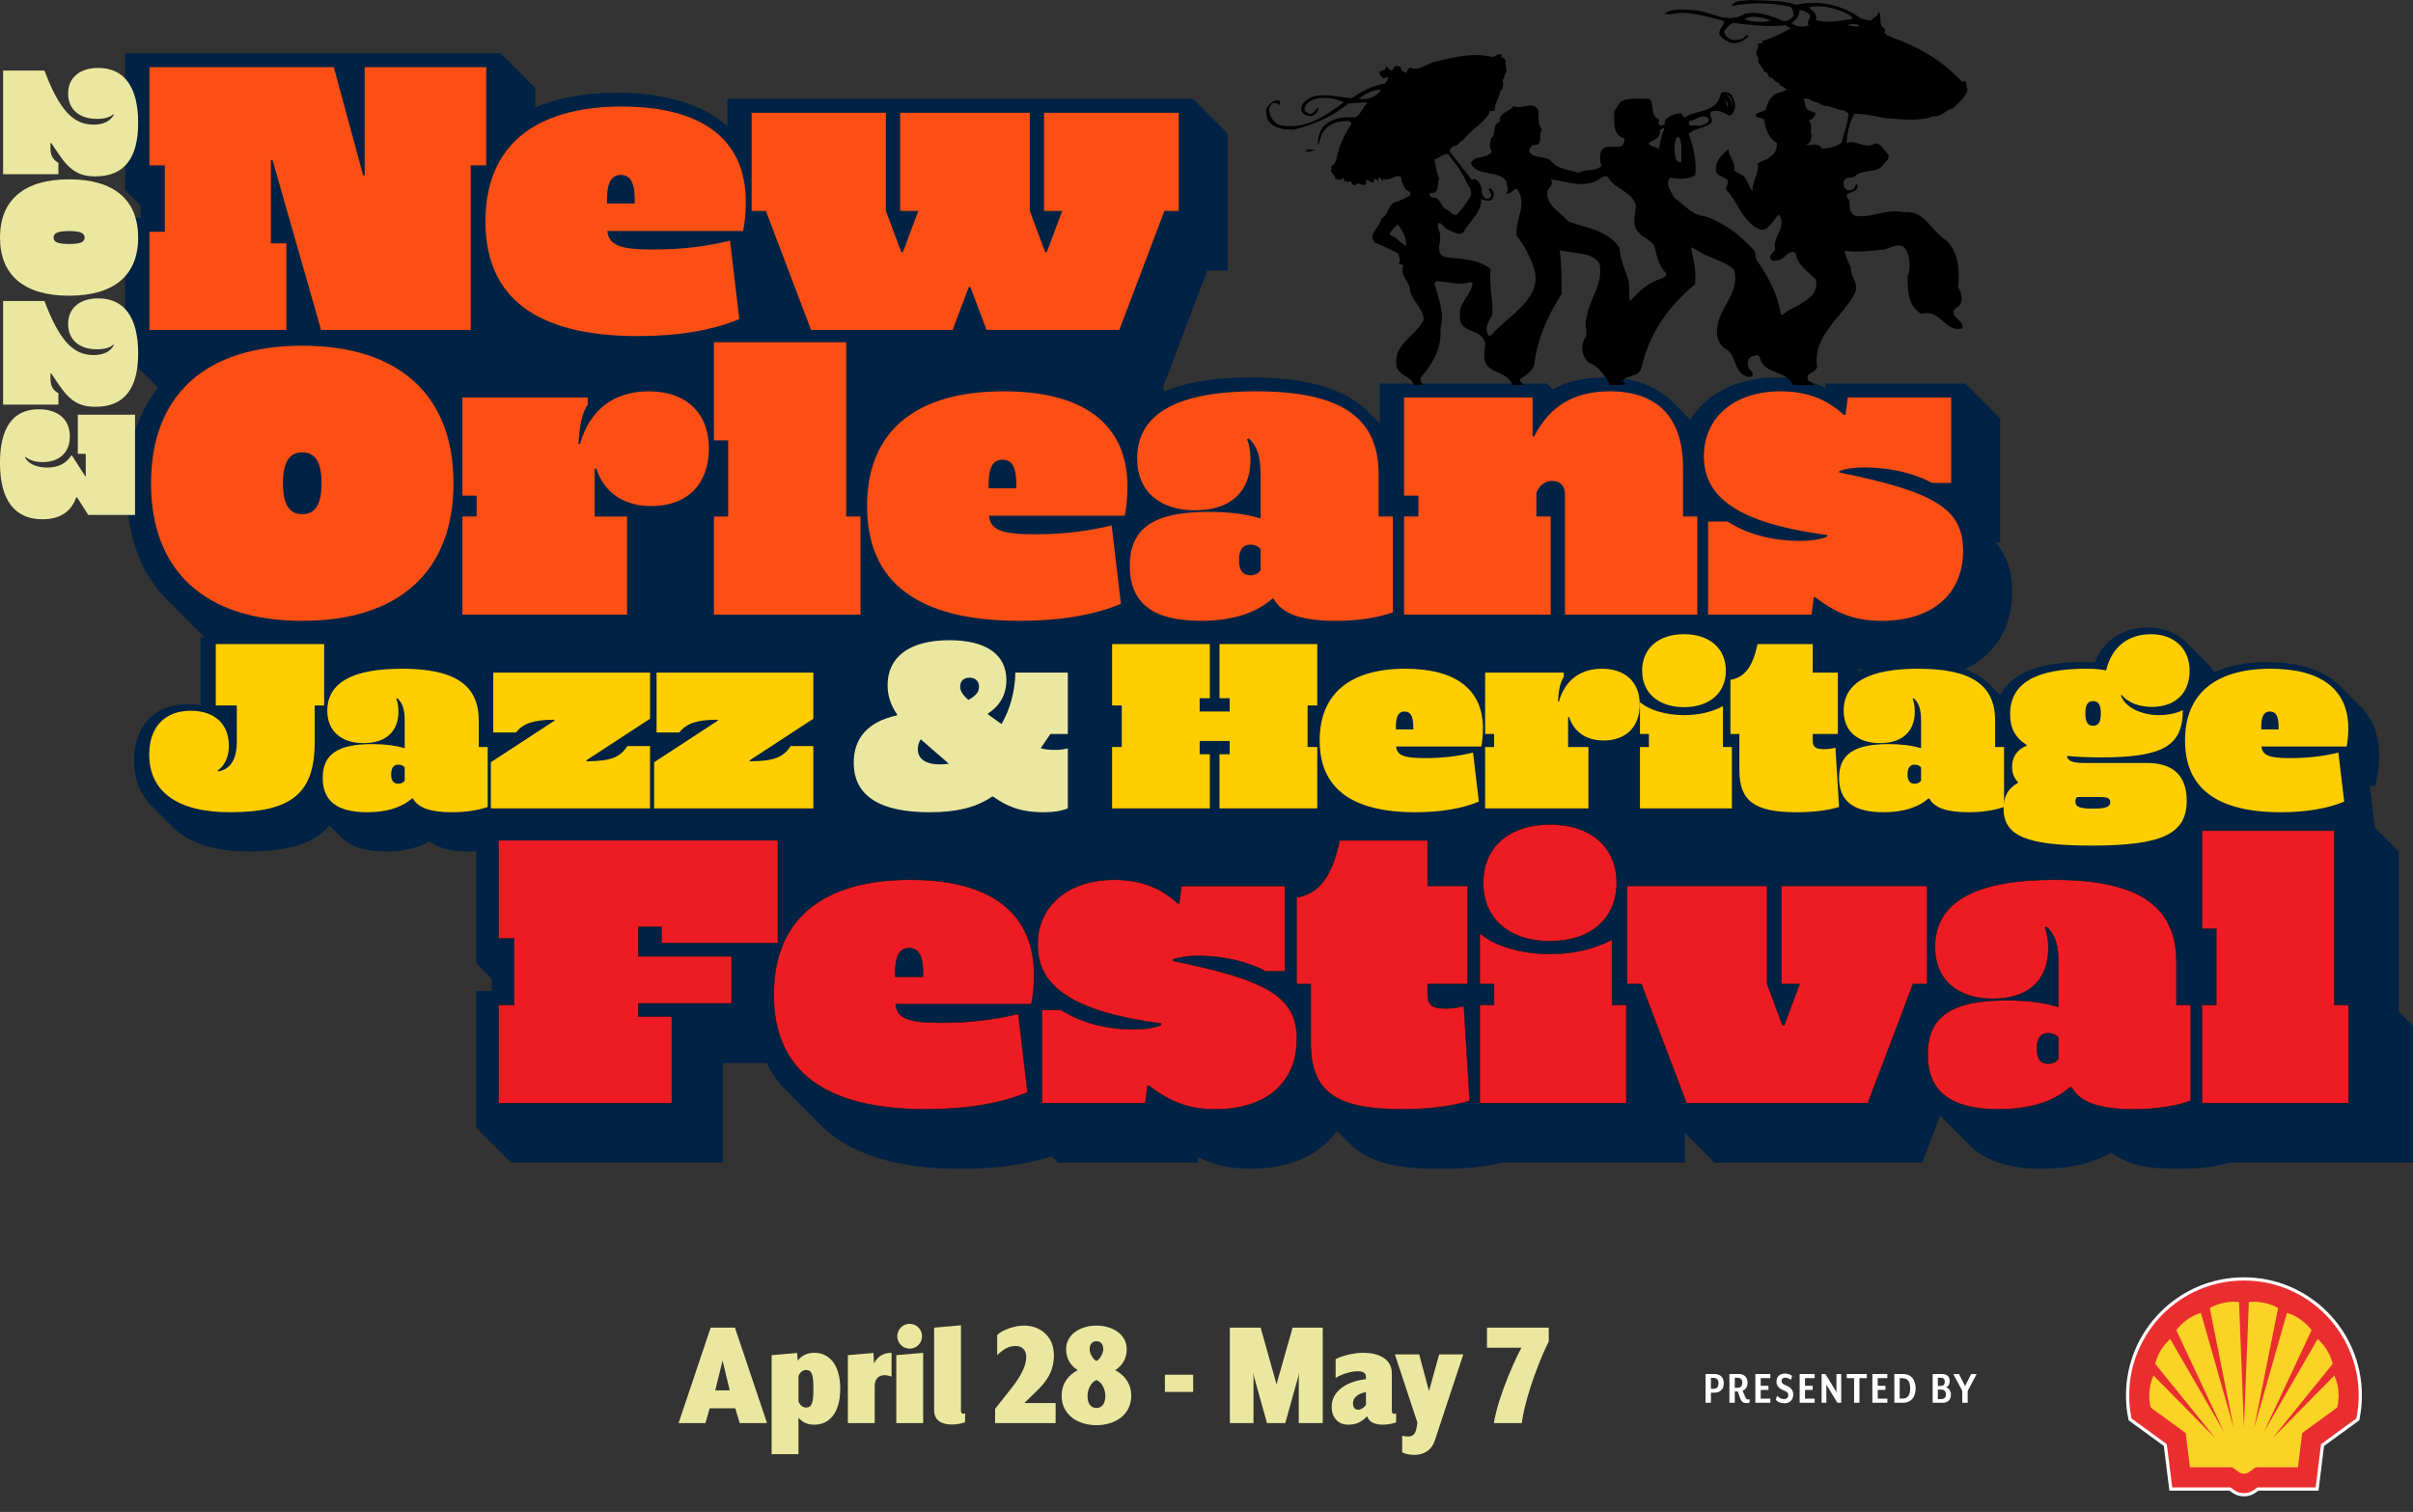 <?xml version="1.0" encoding="UTF-8"?><svg id="Layer_2" xmlns="http://www.w3.org/2000/svg" xmlns:xlink="http://www.w3.org/1999/xlink" viewBox="0 0 3650.99 2288.37"><rect x="0" y="0" width="3650.99" height="2288.37" fill="#333333" stroke="none"/><defs><style>.cls-1,.cls-2,.cls-3{fill:none;}.cls-4{clip-path:url(#clippath);}.cls-5{fill:#fb4f14;}.cls-6{fill:#f9d326;}.cls-7{fill:#024;}.cls-8{fill:#eae8a0;}.cls-9{fill:#ea2e30;}.cls-10{fill:#fff;}.cls-11{fill:#ffcd00;}.cls-2{stroke:#ea2e30;stroke-width:0px;}.cls-2,.cls-12,.cls-3{stroke-miterlimit:10;}.cls-12{fill:#ed1c24;stroke:#191818;stroke-width:.78px;}.cls-3{stroke:#fff;stroke-width:9.7px;}</style><clipPath id="clippath"><rect class="cls-1" x="3194.62" y="1909.63" width="401.17" height="378.75"/></clipPath></defs><g id="Layer_1-2"><g><g><path class="cls-7" d="m189.31,536.82v-207.04h23.35v-18.72l-23.35-23.4V80.62h567.98l52.54,52.64v207.04h-23.35v249.15H241.85l-52.54-52.64Z"/><path class="cls-7" d="m800.48,533.31l-52.54-52.64c-30.94-31-50.2-74.86-50.2-137.44,0-150.9,113.25-202.95,235.83-202.95,61.88,0,130.17,13.45,173.37,56.73l52.54,52.64c26.27,26.32,43.2,64.34,43.2,116.97,0,21.64-2.33,44.45-9.34,73.11h-12.84l14.59,122.82c-60.71,26.9-116.75,36.26-184.46,36.26-75.3,0-158.78-14.04-210.15-65.51Z"/><path class="cls-7" d="m1199.75,536.82l-49.62-130.43-49.62-49.71v-207.04h704.57l52.54,52.64v207.04h-30.94l-68.3,180.14h-506.1l-52.54-52.64Z"/></g><g><path class="cls-7" d="m305.58,960.75l-52.54-52.64c-38.53-38.6-61.29-94.16-61.29-168.44,0-163.76,111.49-237.46,258.01-237.46,79.97,0,150.02,22.23,196.72,69.01l52.54,52.64c38.53,38.6,61.29,94.16,61.29,168.44,0,163.76-111.49,237.46-258.01,237.46-79.97,0-150.02-22.23-196.72-69.01Z"/><path class="cls-7" d="m662.83,967.77v-387.18h248.09l2.92,2.92c16.93-8.19,37.36-12.28,60.12-12.28,35.61,0,67.13,11.11,89.31,33.34l52.54,52.64c19.26,19.3,30.94,47.37,30.94,82.47,0,70.18-46.12,116.39-116.16,116.39h-7.59v164.35h-307.63l-52.54-52.64Z"/><path class="cls-7" d="m1043.42,967.77v-207.04h21.6v-35.09l-21.6-21.64v-207.04h258.6l52.54,52.64v242.14l21.6,21.64v207.04h-280.2l-52.54-52.64Z"/><path class="cls-7" d="m1377.9,964.26l-52.54-52.64c-30.94-31-50.2-74.86-50.2-137.44,0-150.9,113.25-202.95,235.83-202.95,61.88,0,130.17,13.45,173.37,56.73l52.54,52.64c26.27,26.32,43.2,64.34,43.2,116.97,0,21.64-2.33,44.45-9.34,73.11h-12.84l14.59,122.82c-60.71,26.9-116.75,36.26-184.46,36.26-75.3,0-158.78-14.04-210.15-65.51Z"/><path class="cls-7" d="m1753.24,994.68l-52.54-52.64c-16.93-16.96-28.02-41.53-28.02-77.2,0-39.77,15.76-68.43,40.86-85.98-18.1-17.55-29.77-42.7-29.77-76.62,0-84.22,71.8-131.01,208.98-131.01,56.04,0,132.51,7.02,176.87,51.47l52.54,52.64c23.35,23.4,37.94,56.15,37.94,102.94v13.45l21.6,21.64v194.76c-42.61,16.96-71.22,21.64-115.58,21.64-39.11,0-70.05-3.51-99.24-24.56-33.27,19.3-72.38,24.56-105.07,24.56-37.36,0-80.56-7.02-108.57-35.09Z"/><path class="cls-7" d="m2087.71,967.77v-387.18h252.76l8.76,8.77c20.43-11.7,47.87-18.13,78.81-18.13,44.36,0,78.8,13.45,102.15,36.85l52.54,52.64c25.1,25.15,37.94,62.58,37.94,108.2v22.81l21.6,21.64v207.04h-502.02l-52.54-52.64Z"/><path class="cls-7" d="m2812.14,1012.22l-.58,8.19h-211.31l-52.54-52.64v-199.44h16.34c-14.01-18.13-22.77-40.94-22.77-69.6,0-89.48,77.05-127.5,145.35-127.5,26.27,0,51.95,4.68,75.3,15.79l.58-6.43h211.31l52.54,52.64v187.74h-7c15.18,17.55,25.1,41.53,25.1,73.69,0,96.5-75.89,135.1-152.36,135.1-30.36,0-56.04-5.85-79.97-17.55Z"/></g><g><path class="cls-7" d="m720.63,1707.06v-207.04h23.35v-18.72l-23.35-23.39v-207.04h481l52.54,52.64v214.06h-70.05v91.24h-90.48v150.9h-320.47l-52.54-52.64Z"/><path class="cls-7" d="m1242.49,1703.55l-52.54-52.64c-30.94-31-50.2-74.86-50.2-137.44,0-150.9,113.25-202.95,235.83-202.95,61.88,0,130.17,13.45,173.37,56.73l52.54,52.64c26.27,26.32,43.2,64.34,43.2,116.97,0,21.64-2.33,44.45-9.34,73.11h-12.84l14.59,122.82c-60.71,26.9-116.75,36.26-184.46,36.26-75.3,0-158.78-14.04-210.15-65.5Z"/><path class="cls-7" d="m1812.8,1751.51l-.58,8.19h-211.31l-52.54-52.64v-199.44h16.34c-14.01-18.13-22.77-40.94-22.77-69.6,0-89.48,77.05-127.5,145.35-127.5,26.27,0,51.95,4.68,75.3,15.79l.58-6.43h211.31l52.54,52.64v187.74h-7.01c15.18,17.55,25.1,41.53,25.1,73.69,0,96.5-75.89,135.1-152.36,135.1-30.35,0-56.04-5.85-79.97-17.55Z"/><path class="cls-7" d="m2042.21,1731.04l-52.54-52.64c-19.26-19.3-31.52-48.54-31.52-91.82v-38.02l-21.6-21.64v-184.82c47.87-2.34,58.37-20.47,70.63-91.24h186.21l52.54,52.64v16.38h8.17l52.54,52.64v207.04h-5.84l9.92,168.44c-46.12,16.38-78.8,21.05-133.09,21.05-47.87,0-102.15-4.68-135.43-38.02Z"/><path class="cls-7" d="m2216.74,1707.06v-351.51h5.25v-9.36c0-83.64,68.3-115.8,131.34-115.8,36.78,0,75.3,11.11,100.99,36.85l52.54,52.64c18.68,18.72,30.36,44.45,30.36,78.96,0,18.72-3.5,34.51-9.34,48.54v83.64l21.6,21.64v207.04h-280.2l-52.54-52.64Z"/><path class="cls-7" d="m2541.89,1707.06l-49.62-130.43-49.62-49.71v-207.04h512.52l52.54,52.64v207.04h-30.94l-68.3,180.14h-314.05l-52.54-52.64Z"/><path class="cls-7" d="m2980.87,1733.96l-52.54-52.64c-16.93-16.96-28.02-41.53-28.02-77.2,0-39.77,15.76-68.43,40.86-85.98-18.1-17.55-29.77-42.7-29.77-76.62,0-84.22,71.8-131.01,208.98-131.01,56.04,0,132.51,7.02,176.87,51.47l52.54,52.64c23.35,23.39,37.94,56.15,37.94,102.94v13.45l21.6,21.64v194.76c-42.61,16.96-71.22,21.64-115.58,21.64-39.11,0-70.05-3.51-99.23-24.56-33.27,19.3-72.38,24.56-105.07,24.56-37.36,0-80.56-7.02-108.58-35.09Z"/><path class="cls-7" d="m3318.26,1707.06v-207.04h21.6v-35.09l-21.6-21.64v-207.04h258.6l52.54,52.64v242.14l21.6,21.64v207.04h-280.2l-52.54-52.64Z"/></g><g><path class="cls-7" d="m261.8,1252.2l-32.94-32.91c-15.37-15.36-25.99-38.03-25.99-69.11,0-48.63,28.55-84.47,81.26-84.47,6.59,0,13.18.73,19.4,1.83v-102.75h200.59l32.94,32.91v129.44h-14.28v36.57c0,87.76-41.73,125.06-146.42,125.06-37.7,0-85.29-7.31-114.57-36.57Z"/><path class="cls-7" d="m515.83,1266.83l-32.94-32.91c-10.62-10.6-17.57-25.96-17.57-48.27,0-24.87,9.88-42.78,25.62-53.75-11.35-10.97-18.67-26.69-18.67-47.9,0-52.66,45.02-81.91,131.04-81.91,35.14,0,83.09,4.39,110.91,32.18l32.94,32.91c14.64,14.63,23.79,35.1,23.79,64.36v8.41l13.54,13.53v121.76c-26.72,10.6-44.66,13.53-72.48,13.53-24.52,0-43.93-2.19-62.23-15.36-20.86,12.07-45.39,15.36-65.89,15.36-23.43,0-50.51-4.39-68.08-21.94Z"/><path class="cls-7" d="m719.71,1250v-98l12.45-8.04-8.79-8.78v-127.25h273.8l32.94,32.91v98l-8.05,5.12,8.05,8.04v130.91h-277.46l-32.94-32.91Z"/><path class="cls-7" d="m966.78,1250v-98l12.45-8.04-8.79-8.78v-127.25h273.8l32.94,32.91v98l-8.05,5.12,8.05,8.04v130.91h-277.46l-32.94-32.91Z"/><path class="cls-7" d="m1325.13,1255.86l-32.94-32.91c-14.28-14.26-23.43-34.01-23.43-60.33,0-43.88,24.52-69.84,57.83-83.01-4.39-10.6-6.59-21.94-6.59-34.37,0-54.85,43.19-86.3,111.64-86.3,25.62,0,62.59,5.12,85.29,27.42l21.6,21.57h90.78l32.94,32.91v236.22c-19.4,8.41-32.58,11.7-54.91,11.7-30.02,0-54.17-5.85-79.07-21.57-23.43,17.19-60.4,21.57-93.34,21.57-43.56,0-86.02-9.14-109.81-32.91Z"/><path class="cls-7" d="m1659.69,1250v-129.44h14.64v-11.7l-14.64-14.63v-129.44h347.01l32.94,32.91v129.44h-14.64v11.7l14.64,14.63v129.44h-347.01l-32.94-32.91Z"/><path class="cls-7" d="m2038.18,1247.81l-32.95-32.91c-19.4-19.38-31.48-46.8-31.48-85.93,0-94.34,71.01-126.88,147.88-126.88,38.8,0,81.63,8.41,108.71,35.47l32.94,32.91c16.47,16.46,27.09,40.22,27.09,73.13,0,13.53-1.46,27.79-5.86,45.71h-8.05l9.15,76.79c-38.07,16.82-73.21,22.67-115.67,22.67-47.22,0-99.56-8.78-131.78-40.95Z"/><path class="cls-7" d="m2224.12,1250v-242.07h155.57l1.83,1.83c10.62-5.12,23.43-7.68,37.7-7.68,22.33,0,42.1,6.95,56,20.84l32.95,32.91c12.08,12.07,19.4,29.62,19.4,51.56,0,43.88-28.92,72.77-72.84,72.77h-4.76v102.75h-192.9l-32.95-32.91Z"/><path class="cls-7" d="m2458.39,1250v-219.76h3.29v-5.85c0-52.29,42.83-72.4,82.36-72.4,23.06,0,47.22,6.95,63.33,23.04l32.94,32.91c11.71,11.7,19.04,27.79,19.04,49.36,0,11.7-2.2,21.57-5.86,30.35v52.29l13.54,13.53v129.44h-175.7l-32.95-32.91Z"/><path class="cls-7" d="m2661.54,1265l-32.95-32.91c-12.08-12.07-19.77-30.35-19.77-57.41v-23.77l-13.54-13.53v-115.55c30.02-1.46,36.6-12.8,44.29-57.04h116.77l32.94,32.91v10.24h5.12l32.94,32.91v129.44h-3.66l6.22,105.31c-28.92,10.24-49.42,13.16-83.46,13.16-30.02,0-64.06-2.92-84.92-23.77Z"/><path class="cls-7" d="m2810.15,1266.83l-32.94-32.91c-10.62-10.6-17.57-25.96-17.57-48.27,0-24.87,9.88-42.78,25.62-53.75-11.35-10.97-18.67-26.69-18.67-47.9,0-52.66,45.02-81.91,131.04-81.91,35.14,0,83.09,4.39,110.91,32.18l32.94,32.91c14.64,14.63,23.79,35.1,23.79,64.36v8.41l13.54,13.53v121.76c-26.72,10.6-44.66,13.53-72.48,13.53-24.53,0-43.93-2.19-62.23-15.36-20.87,12.07-45.39,15.36-65.89,15.36-23.43,0-50.51-4.39-68.08-21.94Z"/><path class="cls-7" d="m3059.06,1310.34l-32.94-32.91c-10.62-10.6-17.57-24.87-17.57-45.34,0-16.45,4.76-32.18,16.47-43.88-2.56-6.22-3.66-12.8-3.66-19.38,0-13.53,4.76-25.6,12.81-35.1-9.52-6.95-15.74-24.5-15.74-44.61,0-57.04,45.39-87.03,132.88-87.03,5.49,0,11.71,0,17.94.73,13.18-32.91,42.1-53.02,80.53-53.02,22.7,0,42.83,7.31,57.1,21.57l32.94,32.91c12.45,12.43,19.77,29.98,19.77,51.92,0,15.36-3.66,28.89-10.25,39.49v20.11c0,27.79-7.32,47.17-20.87,60.7-2.56,2.56-5.12,4.75-8.05,6.58l15.01,14.99c12.81,12.8,19.77,30.72,19.77,54.85,0,62.89-44.66,86.3-162.52,86.3-75.4,0-112.74-8.04-133.61-28.89Z"/><path class="cls-7" d="m3347.51,1247.81l-32.95-32.91c-19.4-19.38-31.48-46.8-31.48-85.93,0-94.34,71.01-126.88,147.88-126.88,38.8,0,81.63,8.41,108.71,35.47l32.94,32.91c16.47,16.46,27.09,40.22,27.09,73.13,0,13.53-1.46,27.79-5.86,45.71h-8.05l9.15,76.79c-38.07,16.82-73.21,22.67-115.67,22.67-47.22,0-99.56-8.78-131.78-40.95Z"/></g></g><polygon class="cls-7" points="484.18 322.02 522.78 1127.14 841.34 1223.49 1358.08 1556.45 3553.12 1556.45 3450.4 1130.07 2831.32 1097.52 2564.05 768.33 1780.55 673.23 1700.04 336.33 484.18 322.02"/><g><path class="cls-8" d="m1075.24,2009.43h36.77l48.54,144.47h-41.33l-6.73-22.39h-38.69l-6.49,22.39h-40.61l48.54-144.47Zm28.84,94.87l-10.81-45.03-11.05,45.03h21.87Z"/><path class="cls-8" d="m1167.52,2051.09l38.69-3.37.72,11.8c6.97-9.87,17.54-12.04,25.23-12.04,22.59,0,39.17,18.06,39.17,54.42s-16.58,54.42-39.17,54.42c-7.93,0-17.06-2.17-24.03-10.59v55.14h-40.61v-149.77Zm63.2,50.81c0-21.43-2.16-28.41-11.29-28.41-6.01,0-9.85,5.3-11.3,9.15v38.52c1.44,3.85,5.29,9.15,11.3,9.15,9.13,0,11.29-6.98,11.29-28.41Z"/><path class="cls-8" d="m1282.88,2051.09l38.69-3.37.96,16.13c3.84-8.91,12.02-16.37,26.43-16.37v36.12c-14.42-5.78-25.47-.24-25.47,14.21v56.1h-40.61v-102.81Z"/><path class="cls-8" d="m1356.17,2051.09l40.61-3.61v106.43h-40.61v-102.81Zm38.93-28.65c0,10.35-8.41,18.78-18.74,18.78s-18.74-8.43-18.74-18.78,8.41-18.78,18.74-18.78,18.74,8.43,18.74,18.78Z"/><path class="cls-8" d="m1413.37,2133.91v-124.48l40.61-3.61v129.54c0,2.89,1.44,4.33,3.6,4.33.96,0,1.92-.24,2.64-.72v13.24c-1.92,1.69-12.5,3.85-19.23,3.85-16.1,0-27.64-5.78-27.64-22.15Z"/><path class="cls-8" d="m1505.64,2132.23l24.99-31.54c16.34-20.71,22.11-35.64,22.11-46.95s-7.21-16.61-15.86-16.61-17.06,3.13-28.12,13.96v-30.58c7.93-7.7,26.43-14.21,40.61-14.21,24.75,0,45.18,16.61,45.18,44.54,0,24.8-10.81,39.49-24.75,53.21l-19.95,19.5h47.34v30.34h-91.56v-21.67Z"/><path class="cls-8" d="m1606.33,2112.49c0-18.3,9.85-31.06,24.27-38.77-11.53-7.22-17.54-18.54-17.54-31.54,0-23.11,22.35-35.88,45.9-35.88s45.9,12.76,45.9,35.88c0,13-6.01,24.32-17.54,31.54,14.42,7.71,24.27,20.47,24.27,38.77,0,28.65-24.03,44.54-52.63,44.54s-52.63-15.89-52.63-44.54Zm66.09.48c0-10.59-5.29-21.19-13.46-24.32-7.93,3.13-13.46,13.72-13.46,24.32s4.33,18.06,13.46,18.06,13.46-7.95,13.46-18.06Zm-3.12-70.55c0-8.67-4.57-12.52-10.33-12.52s-10.33,3.85-10.33,12.52c0,5.54,4.81,14.69,10.33,17.58,5.53-2.89,10.33-12.04,10.33-17.58Z"/><path class="cls-8" d="m1762.54,2080.7h42.78v26h-42.78v-26Z"/><path class="cls-8" d="m1860.82,2009.43h46.62l24.03,85.72,24.27-85.72h45.66v144.47h-36.29v-69.1c0-.96.72-7.46.72-7.46l-1.92,7.71-19.22,68.86h-27.64l-19.23-68.86-1.92-7.71s.72,6.5.72,7.46v69.1h-35.81v-144.47Z"/><path class="cls-8" d="m2014.86,2129.34c0-24.08,22.83-38.77,51.91-41.9v-3.37c0-6.26-4.57-8.67-12.74-8.67-9.13,0-24.27,4.33-33.16,10.11v-28.41c6.97-3.85,24.99-9.63,41.57-9.63,22.35,0,43.5,8.43,43.5,31.3v56.82c0,2.89,1.44,4.33,3.85,4.33.96,0,1.92-.24,2.64-.72v13.24c-1.92,1.69-12.5,3.85-19.47,3.85-12.5,0-21.39-3.61-24.51-12.76-9.13,9.63-17.78,12.76-28.6,12.76-15.38,0-24.99-11.08-24.99-26.97Zm51.91-3.13v-19.26c-12.5,2.41-19.7,8.43-19.7,17.1,0,3.85,1.44,9.63,7.93,9.63,3.6,0,8.65-2.65,11.77-7.46Z"/><path class="cls-8" d="m2121.56,2198.2v-25.28c3.12.96,8.17,1.44,10.57,1.2,5.29-.72,9.61-2.65,11.53-14.69l.96-6.26-34.13-103.3h36.77l14.9,55.62,15.38-55.62h36.53l-43.26,130.74c-4.57,13.96-16.1,21.43-31,21.43-6.49,0-15.14-1.93-18.26-3.85Z"/><path class="cls-8" d="m2302.03,2039.77h-52.15v-30.34h93.48v20.95c-9.61,18.3-34.61,78.01-40.85,123.52h-42.3c7.69-45.03,35.57-103.05,41.82-114.13Z"/></g><g><g><path class="cls-5" d="m226.06,350.79h23.35v-100.6h-23.35V101.63h279.03l44.36,163.76h2.33V101.63h183.88v148.56h-23.35v249.15h-226.49l-73.55-257.34h-2.33v126.33h23.35v131.01h-207.23v-148.56Z"/><path class="cls-5" d="m734.49,334.99c0-112.88,72.97-173.71,206.64-173.71,122.58,0,187.38,50.88,187.38,144.46,0,15.79-1.75,32.17-4.09,43.87h-205.48c2.33,21.64,19.26,28.07,68.88,28.07,42.61,0,81.72-4.68,116.75-13.45l14.01,118.73c-40.28,16.96-92.81,25.73-152.94,25.73-154.11,0-231.16-57.9-231.16-173.71Zm225.91-26.9v-5.26c0-26.32-6.42-38.02-21.01-38.02s-21.01,11.7-21.01,38.02v5.26h42.03Z"/><path class="cls-5" d="m1158.87,319.2h-21.6v-148.56h203.14v148.56l23.35,62.58h2.33l23.35-62.58h-27.44v-148.56h196.14v148.56l23.35,62.58h2.33l23.35-62.58h-27.44v-148.56h203.73v148.56h-21.6l-68.3,180.14h-200.81l-24.52-64.92h-2.33l-24.52,64.92h-214.23l-68.3-180.14Z"/></g><g><path class="cls-5" d="m228.51,731.44c0-133.35,82.31-208.21,228.83-208.21s228.83,74.86,228.83,208.21-82.31,208.21-228.83,208.21-228.83-74.86-228.83-208.21Zm258.01,0c0-31.58-9.34-46.79-29.19-46.79s-29.19,15.21-29.19,46.79,9.34,46.79,29.19,46.79,29.19-15.21,29.19-46.79Z"/><path class="cls-5" d="m699.58,781.74h21.6v-31.58h-21.6v-148.56h189.72v10.53c-8.76,13.45-12.26,31-14.01,59.66h2.33c14.01-50.3,50.2-79.54,103.91-79.54,56.62,0,91.06,32.75,91.06,86.56s-32.69,87.15-86.98,87.15c-41.45,0-71.22-19.89-83.47-56.73h-2.33v72.52h49.03v148.56h-249.26v-148.56Z"/><path class="cls-5" d="m1080.17,781.74h21.6v-115.22h-21.6v-148.56h200.22v263.78h21.6v148.56h-221.82v-148.56Z"/><path class="cls-5" d="m1311.91,765.95c0-112.88,72.97-173.71,206.64-173.71,122.59,0,187.38,50.88,187.38,144.46,0,15.79-1.75,32.17-4.09,43.87h-205.48c2.33,21.64,19.26,28.07,68.88,28.07,42.61,0,81.72-4.68,116.75-13.45l14.01,118.73c-40.28,16.96-92.81,25.73-152.94,25.73-154.11,0-231.16-57.9-231.16-173.71Zm225.91-26.9v-5.26c0-26.32-6.42-38.02-21.01-38.02s-21.01,11.7-21.01,38.02v5.26h42.03Z"/><path class="cls-5" d="m1709.44,856.6c0-57.32,36.19-81.88,119.08-81.88,29.77,0,55.46,2.92,78.8,9.94v-66.68c0-26.9-5.25-43.28-18.1-54.39l-2.33,1.17c3.5,8.19,5.25,19.3,5.25,31,0,49.71-31.52,76.62-84.06,76.62s-87.56-28.07-87.56-78.37c0-68.43,61.88-101.77,179.79-101.77,127.84,0,185.63,39.19,185.63,125.16v64.34h21.6v145.05c-24.52,8.77-54.29,12.87-86.39,12.87-51.37,0-81.72-10.53-93.98-33.34h-2.33c-25.1,22.23-61.88,33.34-107.99,33.34-72.38,0-107.41-26.9-107.41-83.05Zm197.89,6.43v-31.58c-2.92-4.68-9.34-7.02-15.76-7.02-11.09,0-16.93,8.19-16.93,23.39s5.84,22.81,16.93,22.81c7,0,12.84-2.92,15.76-7.6Z"/><path class="cls-5" d="m2124.47,781.74h21.6v-31.58h-21.6v-148.56h194.39v59.07h2.33c23.35-46.2,60.71-68.43,114.41-68.43,72.97,0,110.91,40.36,110.91,115.8v73.69h21.6v148.56h-200.22v-181.31c0-13.45-7-21.06-19.26-21.06-10.51,0-18.68,5.85-23.93,17.55v36.26h21.6v148.56h-221.82v-148.56Z"/><path class="cls-5" d="m2746.74,903.98h-2.34l-3.5,26.32h-156.44v-140.95h29.19c28.6,18.13,65.38,29.24,109.74,29.24,17.51,0,29.19-1.75,41.45-6.43v-2.34c-136.01-18.13-186.8-57.32-186.8-119.31,0-57.9,44.95-98.26,116.16-98.26,38.53,0,70.05,11.7,95.73,35.68h2.34l3.5-26.32h156.44v129.26h-29.19c-26.27-14.62-63.63-23.4-101.57-23.4-16.93,0-27.44,1.75-38.53,5.26v2.34c143.6,29.24,187.38,54.39,187.38,118.73s-45.53,105.86-123.17,105.86c-38.53,0-67.13-9.94-100.4-35.68Z"/></g><g><path class="cls-12" d="m754.46,1521.02h23.35v-100.6h-23.35v-148.56h422.63v155.58h-176.29v-24.56h-35.02v44.45h141.26v71.35h-141.26v19.89h50.79v131.01h-262.1v-148.56Z"/><path class="cls-12" d="m1170.67,1505.23c0-112.88,72.97-173.71,206.64-173.71,122.59,0,187.38,50.88,187.38,144.46,0,15.79-1.75,32.17-4.09,43.87h-205.48c2.33,21.64,19.26,28.07,68.88,28.07,42.61,0,81.72-4.68,116.75-13.45l14.01,118.73c-40.28,16.96-92.81,25.73-152.94,25.73-154.11,0-231.16-57.9-231.16-173.71Zm225.91-26.9v-5.26c0-26.32-6.42-38.02-21.01-38.02s-21.01,11.7-21.01,38.02v5.26h42.03Z"/><path class="cls-12" d="m1738.65,1643.26h-2.33l-3.5,26.32h-156.44v-140.95h29.19c28.6,18.13,65.38,29.24,109.74,29.24,17.51,0,29.19-1.75,41.45-6.43v-2.34c-136.01-18.13-186.8-57.32-186.8-119.31,0-57.9,44.95-98.26,116.16-98.26,38.53,0,70.05,11.7,95.73,35.68h2.33l3.5-26.32h156.44v129.26h-29.19c-26.27-14.62-63.63-23.39-101.57-23.39-16.93,0-27.44,1.75-38.53,5.26v2.34c143.6,29.24,187.38,54.39,187.38,118.73s-45.53,105.86-123.17,105.86c-38.53,0-67.13-9.94-100.4-35.68Z"/><path class="cls-12" d="m1983.23,1578.34v-88.9h-21.6v-131.01c34.44-5.85,53.71-31.58,65.38-86.56h133.09v69.01h60.71v148.56h-60.71v16.96c0,15.21,8.17,19.89,27.44,19.89,6.42,0,15.76-.58,27.44-3.51l8.76,143.29c-25.68,8.19-61.29,12.87-102.74,12.87-100.4,0-137.76-26.9-137.76-100.6Z"/><path class="cls-12" d="m2238.91,1521.02h21.6v-31.58h-21.6v-77.2c21.6,19.3,61.88,31.58,106.82,31.58,34.44,0,65.38-7.02,93.4-21.64v98.84h21.6v148.56h-221.82v-148.56Zm5.25-184.82c0-53.81,39.11-88.31,100.99-88.31s100.99,34.51,100.99,88.31-39.11,88.32-100.99,88.32-100.99-34.51-100.99-88.32Z"/><path class="cls-12" d="m2483.49,1489.44h-21.6v-148.56h211.9v148.56l23.35,62.58h2.34l23.35-62.58h-27.44v-148.56h220.65v148.56h-21.6l-68.3,180.14h-274.36l-68.3-180.14Z"/><path class="cls-12" d="m2916.64,1595.89c0-57.32,36.19-81.88,119.08-81.88,29.77,0,55.46,2.92,78.8,9.94v-66.67c0-26.9-5.25-43.28-18.1-54.39l-2.34,1.17c3.5,8.19,5.25,19.3,5.25,31,0,49.71-31.52,76.62-84.06,76.62s-87.56-28.07-87.56-78.37c0-68.43,61.88-101.77,179.79-101.77,127.84,0,185.63,39.19,185.63,125.16v64.34h21.6v145.05c-24.52,8.77-54.29,12.87-86.39,12.87-51.37,0-81.72-10.53-93.98-33.34h-2.34c-25.1,22.22-61.88,33.34-107.99,33.34-72.38,0-107.41-26.9-107.41-83.05Zm197.89,6.43v-31.58c-2.92-4.68-9.34-7.02-15.76-7.02-11.09,0-16.93,8.19-16.93,23.39s5.84,22.81,16.93,22.81c7.01,0,12.84-2.92,15.76-7.6Z"/><path class="cls-12" d="m3331.67,1521.02h21.6v-115.22h-21.6v-148.56h200.22v263.78h21.6v148.56h-221.82v-148.56Z"/></g><g><path class="cls-11" d="m225.82,1141.95c0-41.69,23.43-66.19,62.96-66.19,35.87,0,57.47,20.11,57.47,52.65,0,17.19-5.86,29.98-16.84,37.66l.73,1.46c18.67-3.29,28.19-18.28,28.19-44.98v-54.85h-31.85v-92.88h163.99v92.88h-14.28v54.85c0,77.89-34.41,106.77-128.12,106.77-79.8,0-122.26-31.08-122.26-87.39Z"/><path class="cls-11" d="m488.27,1177.41c0-35.83,22.69-51.19,74.67-51.19,18.67,0,34.77,1.83,49.42,6.22v-41.69c0-16.82-3.29-27.06-11.35-34.01l-1.46.73c2.2,5.12,3.29,12.07,3.29,19.38,0,31.08-19.77,47.9-52.71,47.9s-54.91-17.55-54.91-49c0-42.78,38.8-63.62,112.74-63.62,80.16,0,116.4,24.5,116.4,78.25v40.22h13.54v90.68c-15.37,5.49-34.04,8.04-54.17,8.04-32.21,0-51.25-6.58-58.93-20.84h-1.46c-15.74,13.9-38.8,20.84-67.72,20.84-45.39,0-67.35-16.82-67.35-51.92Zm124.09,4.02v-19.75c-1.83-2.92-5.86-4.39-9.88-4.39-6.95,0-10.62,5.12-10.62,14.63s3.66,14.26,10.62,14.26c4.39,0,8.05-1.83,9.88-4.75Z"/><path class="cls-11" d="m742.67,1153.65l96.27-62.89v-1.46c-31.11,0-47.59,5.48-58.2,19.38h-34.41v-90.68h237.2v69.84l-96.27,62.89v1.46c35.87,0,51.25-5.85,61.86-23.04h34.41v94.34h-240.86v-69.84Z"/><path class="cls-11" d="m989.74,1153.65l96.27-62.89v-1.46c-31.11,0-47.59,5.48-58.2,19.38h-34.41v-90.68h237.2v69.84l-96.27,62.89v1.46c35.87,0,51.25-5.85,61.86-23.04h34.41v94.34h-240.86v-69.84Z"/><path class="cls-8" d="m1291.72,1154.38c0-36.93,21.23-62.16,65.52-71.67l.37-1.1c-10.25-14.63-14.64-29.25-14.64-44.61,0-42.05,32.21-68.01,93.34-68.01,55.27,0,86.39,21.21,86.39,60.33,0,21.94-9.88,39.13-27.82,50.46v1.46l20.5,14.63c12.81-22.31,20.5-49.36,20.86-77.89h79.43v92.88h-26.35l-14.64,21.57c6.22,1.83,12.81,2.56,20.5,2.56s13.91-.73,20.5-2.19v90.68c-11.35,4.39-22.33,5.85-36.6,5.85-35.87,0-56.74-9.51-76.5-23.77h-1.46c-24.16,16.82-54.54,23.77-94.44,23.77-75.4,0-114.94-24.5-114.94-74.96Zm143.85,1.46l-42.46-36.93c-2.93,4.75-4.39,9.51-4.39,14.99,0,14.63,11.71,23.04,33.68,23.04,4.39,0,8.78-.37,13.18-1.1Zm45.76-116.28c0-8.41-5.49-13.9-14.28-13.9s-14.28,5.12-14.28,13.53c0,6.22,3.29,12.07,12.45,20.11,11.35-6.22,16.11-12.07,16.11-19.75Z"/><path class="cls-11" d="m1682.65,1130.61h14.64v-62.89h-14.64v-92.88h147.88v81.91h-15.37v20.11h45.39v-20.11h-15.37v-81.91h147.88v92.88h-14.64v62.89h14.64v92.88h-147.88v-81.91h15.37v-20.11h-45.39v20.11h15.37v81.91h-147.88v-92.88Z"/><path class="cls-11" d="m1996.71,1120.74c0-70.57,45.76-108.6,129.58-108.6,76.87,0,117.5,31.81,117.5,90.32,0,9.87-1.1,20.11-2.56,27.42h-128.85c1.46,13.53,12.08,17.55,43.19,17.55,26.72,0,51.25-2.92,73.21-8.41l8.79,74.23c-25.26,10.6-58.2,16.09-95.9,16.09-96.63,0-144.95-36.2-144.95-108.6Zm141.66-16.82v-3.29c0-16.45-4.03-23.77-13.18-23.77s-13.18,7.31-13.18,23.77v3.29h26.36Z"/><path class="cls-11" d="m2247.08,1130.61h13.54v-19.75h-13.54v-92.88h118.96v6.58c-5.49,8.41-7.69,19.38-8.79,37.3h1.46c8.79-31.45,31.48-49.73,65.16-49.73,35.51,0,57.1,20.48,57.1,54.12s-20.5,54.48-54.54,54.48c-25.99,0-44.66-12.43-52.34-35.47h-1.46v45.34h30.75v92.88h-156.3v-92.88Z"/><path class="cls-11" d="m2481.35,1130.61h13.54v-19.75h-13.54v-48.27c13.54,12.07,38.8,19.75,66.99,19.75,21.6,0,41-4.39,58.57-13.53v61.8h13.54v92.88h-139.1v-92.88Zm3.29-115.55c0-33.64,24.52-55.21,63.32-55.21s63.33,21.57,63.33,55.21-24.53,55.21-63.33,55.21-63.32-21.57-63.32-55.21Z"/><path class="cls-11" d="m2631.79,1166.45v-55.58h-13.54v-81.91c21.6-3.66,33.68-19.75,41-54.12h83.46v43.15h38.07v92.88h-38.07v10.6c0,9.51,5.12,12.43,17.21,12.43,4.03,0,9.88-.37,17.2-2.19l5.49,89.59c-16.11,5.12-38.43,8.04-64.42,8.04-62.96,0-86.38-16.82-86.38-62.89Z"/><path class="cls-11" d="m2782.6,1177.41c0-35.83,22.69-51.19,74.67-51.19,18.67,0,34.77,1.83,49.42,6.22v-41.69c0-16.82-3.29-27.06-11.35-34.01l-1.46.73c2.2,5.12,3.29,12.07,3.29,19.38,0,31.08-19.77,47.9-52.71,47.9s-54.91-17.55-54.91-49c0-42.78,38.8-63.62,112.74-63.62,80.16,0,116.4,24.5,116.4,78.25v40.22h13.54v90.68c-15.37,5.49-34.04,8.04-54.17,8.04-32.21,0-51.25-6.58-58.93-20.84h-1.46c-15.74,13.9-38.8,20.84-67.72,20.84-45.39,0-67.35-16.82-67.35-51.92Zm124.09,4.02v-19.75c-1.83-2.92-5.86-4.39-9.88-4.39-6.96,0-10.62,5.12-10.62,14.63s3.66,14.26,10.62,14.26c4.39,0,8.05-1.83,9.88-4.75Z"/><path class="cls-11" d="m3031.51,1223.85c0-18.28,6.59-30.71,21.6-38.76v-1.46c-5.86-6.22-8.79-13.89-8.79-23.04,0-15.36,8.42-26.69,21.96-31.81v-1.46c-17.2-10.6-24.89-25.6-24.89-46.44,0-46.07,37.7-68.74,114.57-68.74,13.91,0,22.33.73,30.75,2.56,8.05-35.1,32.95-54.85,67.72-54.85s58.57,21.57,58.57,55.21-21.23,54.85-57.1,54.85c-17.57,0-35.51-5.48-45.76-18.28l-1.1.73c5.12,16.46,28.55,29.98,57.47,29.98,12.45,0,27.09-2.56,36.24-7.68,0,54.48-30.38,71.67-124.09,71.67-19.03,0-35.87-.73-50.51-2.19l-.73,1.1c1.83,6.58,9.15,9.51,24.53,9.51h96.63c39.53,0,60.03,19.38,60.03,57.04,0,50.46-36.97,68.01-144.22,68.01-98.1,0-132.87-14.63-132.87-55.95Zm161.42-9.87c0-5.85-4.39-7.68-16.47-7.68h-33.68c-1.83,1.83-2.56,4.02-2.56,6.95,0,8.04,6.59,10.6,26.36,10.6s26.35-2.56,26.35-9.87Zm-14.28-134.2c0-13.16-3.66-18.65-11.71-18.65s-11.71,5.48-11.71,18.65,3.66,18.65,11.71,18.65,11.71-5.48,11.71-18.65Z"/><path class="cls-11" d="m3306.04,1120.74c0-70.57,45.76-108.6,129.58-108.6,76.87,0,117.5,31.81,117.5,90.32,0,9.87-1.1,20.11-2.56,27.42h-128.85c1.46,13.53,12.08,17.55,43.19,17.55,26.72,0,51.25-2.92,73.21-8.41l8.79,74.23c-25.26,10.6-58.2,16.09-95.9,16.09-96.63,0-144.95-36.2-144.95-108.6Zm141.66-16.82v-3.29c0-16.45-4.03-23.77-13.18-23.77s-13.18,7.31-13.18,23.77v3.29h26.36Z"/></g></g><g><path class="cls-8" d="m67.23,106.82c22.31,58.72,42.86,81.83,74.28,81.83,14.68,0,25.25-4.95,30.83-15.09l-1.17-.71c-3.52,4.24-12.92,7.07-24.66,7.07-26.72,0-43.45-14.62-43.45-38.44s17.62-38.67,45.51-38.67c39.34,0,60.48,28.77,60.48,83s-21.43,81.12-64.59,81.12c-23.78,0-38.46-8.02-55.78-33.96l-11.16-16.51h-1.17v7.78c0,11.08,3.82,17.69,12.04,22.17v17.21H4.7V106.82h62.54Z"/><path class="cls-8" d="m104.52,271.41c67.82,0,104.52,30.89,104.52,88.19s-36.7,87.96-104.52,87.96S0,416.67,0,359.61s36.7-88.19,104.52-88.19Zm0,97.86c17.03,0,23.49-2.83,23.49-9.67s-6.46-9.9-23.49-9.9-23.49,3.07-23.49,9.9,6.46,9.67,23.49,9.67Z"/><path class="cls-8" d="m67.23,455.58c22.31,58.72,42.86,81.83,74.28,81.83,14.68,0,25.25-4.95,30.83-15.09l-1.17-.71c-3.52,4.24-12.92,7.07-24.66,7.07-26.72,0-43.45-14.62-43.45-38.44s17.62-38.67,45.51-38.67c39.34,0,60.48,28.77,60.48,83s-21.43,81.12-64.59,81.12c-23.78,0-38.46-8.02-55.78-33.96l-11.16-16.51h-1.17v7.78c0,11.08,3.82,17.69,12.04,22.17v17.21H4.7v-156.81h62.54Z"/><path class="cls-8" d="m58.72,619.46c29.36,0,46.98,15.56,46.98,41.03,0,23.35-14.68,38.91-41.4,38.91-10.28,0-18.2-2.36-25.84-7.78l-.88.47c5.28,9.67,17.03,15.56,33.76,15.56,15.56,0,28.19-5.19,36.41-18.16h1.17l19.96,31.13h.88v-33.72h-12.04v-59.19h86.61v151.63h-70.76l-17.03-26.65h-1.17c-7.34,21.46-24.37,33.25-51.09,33.25-41.4,0-64.3-28.06-64.3-85.36,0-52.11,18.79-81.12,58.72-81.12Z"/></g><g><path class="cls-10" d="m2594.12,2107.81h-5.43v15.3h-8.11v-43.51h13.61c8.97,0,13.97,5.29,13.97,14.07s-5.07,14.14-14.04,14.14Zm-1.74-22.41h-3.69v16.61h3.69c4.78,0,7.82-2.39,7.82-8.34s-3.04-8.27-7.82-8.27Z"/><path class="cls-10" d="m2642.41,2123.62c-4.27,0-7.53-1.6-9.77-8.27l-3.4-9.36h-4.42v17.12h-8.11v-43.51h14.62c8.47,0,12.81,5.8,12.81,13.13,0,6.38-3.11,10.66-7.46,11.97l3.62,8.85c1.59,3.84,2.61,4.64,4.92,4.64.87,0,1.45-.15,2.03-.44v5c-1.38.51-3.55.87-4.85.87Zm-13.61-38.37h-3.98v15.16h3.98c4.27,0,7.38-1.89,7.38-7.62s-3.04-7.54-7.38-7.54Z"/><path class="cls-10" d="m2655.94,2079.6h22.66v6.24h-14.55v11.6h11.65v6.17h-11.65v13.27h14.55v6.24h-22.66v-43.51Z"/><path class="cls-10" d="m2699.59,2123.84c-5.79,0-9.92-2.25-12.67-4.93l1.88-6.38c2.75,2.76,6.3,5.08,10.79,5.08,3.4,0,6.15-2.25,6.15-6.09,0-3.55-2.32-5.37-7.24-7.25-7.31-2.9-10.57-7.11-10.57-13.05,0-7.62,5.07-12.33,12.67-12.33,4.27,0,8.11,1.31,10.93,3.63l-1.74,5.88c-2.75-2.03-5.72-3.26-8.9-3.26s-5.36,2.18-5.36,5.08c0,2.61,1.59,4.5,5.5,6.09,7.74,2.97,12.23,7.03,12.23,14,0,10.01-6.66,13.56-13.68,13.56Z"/><path class="cls-10" d="m2722.97,2079.6h22.66v6.24h-14.55v11.6h11.65v6.17h-11.65v13.27h14.55v6.24h-22.66v-43.51Z"/><path class="cls-10" d="m2756.2,2079.6h5.72l15.06,24.59c.65,1.09,1.81,3.19,1.81,3.19,0,0-.14-2.68-.14-3.05v-24.73h7.17v43.51h-5.72l-15.06-24.66c-.29-.36-1.66-2.9-1.81-3.12,0,.07.14,2.47.14,2.97v24.8h-7.17v-43.51Z"/><path class="cls-10" d="m2805.35,2085.84h-11.15v-6.24h30.4v6.24h-11.15v37.28h-8.11v-37.28Z"/><path class="cls-10" d="m2833,2079.6h22.66v6.24h-14.55v11.6h11.65v6.17h-11.65v13.27h14.55v6.24h-22.66v-43.51Z"/><path class="cls-10" d="m2866.22,2079.6h12.74c13.83,0,19.47,9.79,19.47,21.76s-5.65,21.76-19.47,21.76h-12.74v-43.51Zm12.16,37.21c8.69,0,11.8-6.02,11.8-15.45s-3.11-15.45-11.8-15.45h-4.05v30.9h4.05Z"/><path class="cls-10" d="m2939.11,2123.12h-14.91v-43.51h14.04c8.18,0,11.8,4.42,11.8,11.02,0,4.28-2.32,8.2-5.79,9.14,4.56.8,7.6,5.73,7.6,10.95,0,7.18-3.98,12.4-12.74,12.4Zm-7.02-37.93v12.4h4.05c4.2,0,6.44-1.96,6.44-6.24s-2.32-6.17-6.44-6.17h-4.05Zm0,17.99v14.36h4.71c4.78,0,7.46-2.25,7.46-7.18s-2.61-7.18-7.46-7.18h-4.71Z"/><path class="cls-10" d="m2969.08,2105.27l-13.61-25.67h8.54l9.27,18.28,9.19-18.28h8.32l-13.61,25.67v17.84h-8.11v-17.84Z"/></g><path d="m2114.27,339.53l-10.69,11.86c-3.05,5.35,4.2,5.73,7.25,8.03,5.34,4.58,10.69,9.55,16.41,13,1.14-12.23-4.58-24.47-12.97-32.88h0Zm307.96-69.97c-22.9,17.59-51.9,4.59-75.94,1.91l.76.76c3.44,6.51-1.91,11.09-5.34,15.68-4.58,22.94,19.85,33.27,32.06,47.8,27.09,9.17,58.38,12.62,76.7,39.38.76,18.35,9.16,33.64,13.74,50.47,1.91,9.56,0,22.18,1.91,30.21,13.36-13.77,26.71-27.53,43.89-32.88,4.19-1.91,11.06-3.06,11.06-9.18-11.83-11.47-14.12-27.53-18.32-42.06-5.72-8.79-16.02-11.08-22.89-19.49-11.07-10.33-5.72-26.39-4.59-39.38-4.19-24.48-32.05-24.48-43.12-45.89-3.82-.38-7.25.38-9.92,2.67h0Zm-251.87-28.29c2.29,9.56,2.67,19.88,7.25,28.29-3.82,8.41,1.53,24.85-13.74,22.18-2.29,2.68,0,6.12,2.67,7.27,12.22-1.91,12.98,13,20.99,17.59,6.11,1.53,9.92,11.08,16.79,8.03,8.4-8.79,16.42-19.12,21.75-30.21.38-7.26-3.43-12.62-7.25-18.35-5.72-14.92-17.17-29.44-28.24-43.21-8.01,0-12.98,6.88-20.23,8.41h0Zm-194.24-11.85c5.34,0,11.07,0,14.5-3.83-4.58,3.44-13.35-3.06-14.5,3.83h0Zm560.59-21.42c-4.2,9.94-4.2,26,0,35.18,2.29.76,4.58,4.58,7.25,1.52v-24.47c-1.14-4.58-.77-14.91-7.25-12.24h0Zm-25.57-9.94c2.29,11.86-9.92,13.77-16.79,18.36,3.05,6.5,11.07,5.35,15.66,9.18,2.66-10.32,3.42-21.79,8.39-31.35-3.43-.77-5.34,1.52-7.25,3.82h0Zm44.65-14.53c-1.9,11.85,9.15,3.44,14.88,7.26,5.72-1.91,14.11-2.68,15.26-10.32-8.39-10.71-20.23,1.52-30.14,3.05h0Zm53.04-32.12c3.43,2.68,3.82,6.89,4.58,10.71,2.67-4.2-.38-9.17-4.58-10.71h0Zm120.21-1.91l3.43,12.61c2.29,7.65,11.07,4.21,14.89,10.32-2.29,4.59-5.72,9.18-11.07,9.95,7.63,6.12,1.52,14.15,4.58,22.18-.38,6.11-1.9,13.77-9.16,14.53,8.4,1.91,19.85-4.59,24.8,5.73,9.92-.38,21.75-2.3,30.15-9.17,3.06-15.3,10.3-29.83,9.92-45.12-1.91,0-4.2-.38-4.58-2.68-9.16-1.14-17.55-4.97-26.33-7.26-7.63.77-12.6-4.97-19.47-6.5-6.1-.77-9.92-6.88-17.17-4.59h0Zm-117.16-6.5c6.88,6.5,10.69,13.77,9.17,23.71l.76-9.18c-1.53-5.35-3.44-12.62-9.93-14.53h0Zm-556.01,6.5c12.98,2.29,25.95-2.29,33.97-13.77-12.21-.38-24.04,6.12-33.97,13.77h0Zm739.95-111.27c5.34.76,10.3,2.68,16.41,1.91v-2.68c-4.96-1.15-12.21-1.92-16.41.76h0Zm-156.46-9.18c3.44,1.15,7.26,1.91,10.68,3.06,9.16,1.15,21.76,1.91,29.39-1.15-11.83-4.2-28.24-9.18-40.07-1.91h0Zm83.2-13.76c.76,8.8-5.73,14.91-11.83,19.5,6.87,6.12,17.94,6.88,26.34,3.44-5.35-4.97,2.67-9.18,1.91-14.53-3.82-4.97-9.92-8.41-16.41-8.41h0Zm77.09,8.41c-17.94-11.09-41.6-16.83-62.58-13,4.96,5.73,13.73,10.71,10.3,19.5,17.17,5.73,36.64.76,53.81-1.15l1.91-1.53-3.43-3.82h0Zm-82.43-16.44c35.49-8.03,71.36.38,98.83,21.02,6.49,0,15.27,6.89,19.08-1.91,3.06,0,5.34-3.06,6.49-5.35l.76-3.83c6.49,8.03-2.29,21.03,10.31,26.77-3.82,8.79,5.34,9.94,9.92,12.62,38.92,13.76,75.18,34.03,106.09,67.29,10.69-4.58,3.82,8.03,8.4,10.71-1.91,12.62-12.97,19.5-20.99,28.68-11.06,2.29-18.32,14.15-31.29,12.61-18.32,8.04-48.08,4.6-70.61,3.06-16.02-2.29-32.05-7.26-48.46-6.5-7.63,13-10.69,27.91-11.83,43.97,15.64-5.35,28.24,10.33,43.12.76,9.92-.76,13.35,11.09,20.23,16.82,2.67,6.12-4.2,10.71-7.64,15.3-11.07,14.53-32.06,5.35-43.88,18.36-5.72,1.91-13.74-.38-16.42,7.65-.38,4.59.77,9.56,4.59,11.85,4.58,1.53,10.3,1.14,12.97-3.83-.76-1.91,1.15-3.06,1.91-4.58,2.29.76,1.53,4.2.76,6.5-3.82,8.42-23.28,4.59-11.83,17.59,1.53,8.41-.76,19.5,9.16,23.71,25.95,4.21,47.32-11.47,74.04-5.36,31.29-3.44,40.45,28.29,64.12,42.82,18.7,18.35,20.22,45.88,17.55,70.74,4.2,6.12,6.87,14.14,4.58,22.18-.38,8.4-14.5,9.17-11.07,19.12,4.2,8.03,16.03,11.47,12.59,21.03-25.19,7.26-33.96-30.97-61.06-21.8-20.22-10.7-21.37-34.41-21.37-56.21,4.58-12.24,4.19-29.82-2.67-41.3-9.16-13.76-23.66-1.14-34.72,0-18.7,2.29-38.54,4.21-57.62,1.91.38,8.8,6.1,17.2,9.16,25.62-.76,13.76,12.59,22.94,6.48,37.84-19.46,37.48-64.87,64.24-57.62,112.8-2.29,8.8-19.46,8.03-12.97,20.27l9.92,6.49h-33.58c-12.59-24.47-44.26-14.91-50.37-42.44-2.29-5.73-8.02-.38-12.22-.76-6.86,3.44-5.72,11.47-4.58,17.21,2.29,3.82,7.26,6.49,6.49,11.09-3.82,4.97-9.54,1.91-13.73,0-16.41-10.32-11.07-33.65-30.15-41.29-9.93-8.8-11.83-22.18-9.17-34.79,5.34-29.06,34.35-51.62,24.81-83.36-15.26-13.77-34.73-16.82-51.52-26.76-4.2-2.68-8.78-5.73-13.74-7.27,2.29,13,7.25,28.68,6.49,43.21v12.61c-42.36,34.42-70.6,77.62-81.29,126.56-4.58,15.29-22.13,9.94-28.62,20.26l4.58,4.59c-6.49,1.91-15.64.76-23.66,1.14-7.25-13.77-16.79-28.29-32.05-34.02-10.69-8.8-11.83-22.94-7.25-34.81,8.01-8.78-.38-21.02,3.43-31.35,3.82-29.05,25.95-51.62,20.23-83.36-11.45-16.82-32.05-14.91-49.61-18.35l-10.68-1.91c2.29,20.26,3.05,44.73,2.67,66.14-20.61,32.51-36.63,66.92-41.21,106.3-2.29,10.7-14.12,17.21-22.13,22.94,1.14,3.06,3.05,6.88,6.48,8.4h-17.55c-8.78-23.32-39.31-15.29-42.74-41.29l1.52-22.18c-6.11-23.71-40.07-13.39-38.16-41.29-2.29-19.89,16.79-30.59,19.08-48.57l-2.67-2.67c-16.79,6.5-34.73-.77-52.28-1.15l-2.67,3.82c5.72,21.03,15.65,42.83,9.16,66.92,1.91,30.21-11.07,53.91-30.15,75.33-1.14,4.59,1.53,8.79,4.58,11.08-5.72-1.53-15.65,3.83-16.79-4.58-7.63-10.32-25.18-12.23-24.43-27.52-3.81-29.45,30.15-42.83,41.22-66.16-.38-19.87-20.99-30.96-21.37-50.46-3.43-10.33-14.5-18.35-9.16-31.36-1.53-3.05-4.58-2.29-7.25-3.44,4.2-4.97,0-10.7-.76-15.67-11.83-5.35-22.51-11.86-34.73-15.67-12.97-13,7.63-23.71,9.16-36.71,10.69-5.73,9.54-19.5,19.84-24.85,8.78-2.29,16.41-5.73,24.04-11.08,1.91-5.35-4.96-6.12-7.25-9.18-3.43-5.73-6.49-11.09-6.49-18.35-2.29-1.53-5.72-.38-8.4-.77-4.58,3.44-10.68,4.2-16.41,5.35.38-.76-.38-1.15-.76-1.52-3.05-.38-1.14,2.68-3.05,3.44-.76-1.91-1.53-3.82-3.43-5.35-1.91,0-4.2,3.06-1.91,4.59-3.05,1.15-4.96-6.12-7.25-1.15v3.06c-4.58,4.59-12.97-10.32-11.83,2.68-5.34,6.12-10.68-4.2-15.64,1.91-7.63,3.05-5.34-10.33-11.83-3.82-1.15-1.15-2.29-2.3-3.82-1.91l-.77,1.15c-1.52-2.29-1.14-4.97-3.82-6.5-1.53,7.65-7.63.38-11.07,2.68,2.29-7.26-10.3-10.33-4.58-16.44l-1.91-2.68c11.07-5.35,9.16-21.03,13.74-31.35,4.96-11.48,9.92-22.95,17.55-32.88-.76-1.53-.76-3.44-2.67-4.59-17.55-1.91-33.58,4.2-42.36,19.88l-5.34,16.83c-1.53-11.09,2.29-19.12,6.49-27.53,12.97-13.38,31.29-16.83,49.23-14.91,9.54-4.97,11.07-15.29,18.32-21.03l-1.53-1.91-26.71,1.91c-24.8,19.89-52.66,32.12-82.43,39.39-15.64,0-32.44-1.15-40.45-16.44-.77-5.35-3.43-12.24,0-17.59,4.2-5.73,9.92-10.71,17.55-9.94,3.44,1.15,1.14,4.97,1.91,7.27-3.05-2.68-6.49-4.21-11.07-3.44-4.2,3.81-7.25,9.55-4.58,15.29,1.52,7.27,6.86,14.15,13.73,17.59,37.78,9.18,70.22-12.62,98.07-34.03-14.5-7.26-37.78-10.32-52.28-.76-4.2,3.82-8.01,7.65-6.49,13.76,3.43,2.68,7.63,6.5,11.83,3.44,1.91-2.29,5.73-3.82,5.73-7.26h3.43c-1.14,5.36-5.34,9.94-10.68,11.85-4.96-.76-10.31-1.14-13.74-5.35-3.43-3.44-1.53-9.17,0-13,17.55-22.94,51.52-9.56,74.8-9.17,15.26-10.71,31.29-18.74,49.61-21.8,2.67-3.05,6.48-7.26,3.82-10.32-1.91.77-3.43,2.68-5.73,1.91-3.43-1.52-6.1-5.35-6.49-9.17,3.05-3.44,11.07-1.15,10.3-8.03l-1.91-1.91c3.43-.38,9.54,14.15,13.74,3.45,1.53-4.59,7.25-2.29,9.92-1.53.77,3.06,1.91,6.89,5.73,8.03,1.14-.38,1.91,1.15,2.67,1.91,2.29-2.68,2.29-7.26,6.49-8.41,14.12,5.73,25.18-6.89,38.54-9.18,26.33-6.5,56.1-14.14,85.1-7.26,5.73.77,8.78-6.88,14.5-3.44.38,1.53-.76,4.21,1.14,5.35,1.15.38,1.53-1.15,2.67-1.91-.76,2.68,1.14,3.83,2.67,5.73-1.91,7.64,4.2,15.67-1.91,21.79,1.15,3.44-1.9,4.97-2.67,7.27.77,6.11,1.91,13.38-3.81,16.82,0,8.8-8.78,16.83-8.02,27.53-1.14,5.73-9.15-.38-8.39,6.12-9.16,15.3-29,26-39.31,40.53-5.72,1.15-7.63,9.56-14.5,9.18-3.43,1.52-6.87,4.97-5.72,9.17l33.2,42.06c5.73-4.2,10.69,3.45,12.6,7.65,3.82,6.5-.39,16.82,9.15,21.03,3.43.76,5.34-1.53,7.25-3.83,1.53-4.97-4.2-7.26-3.43-11.85,2.29-1.91,6.11,3.06,6.49,5.35,2.29,4.98-.38,10.7-4.58,13-5.34.39-9.92-.38-13.74-2.67,1.53,21.03-17.93,33.65-26.71,50.47-6.86,6.5-16.4-1.53-23.66-3.83-5.34-1.91-9.54-12.61-14.89-9.17-.76,5.35,1.15,9.55,2.67,13.76,3.82,13-8.02,28.68,6.49,36.7,24.8,3.45,51.9,2.68,70.6,18.36-2.67,23.7,3.44,45.49,2.67,68.82-4.57,9.56-14.49,21.41-5.34,32.11h2.67c25.95-30.96,81.66-56.96,64.87-103.61-5.34-17.21-14.12-32.88-25.57-47.79-3.05-24.85,18.7-50.09-.76-71.5-4.58,3.06-9.16,8.42-15.64,8.42,5.72-5.36.76-13,.76-19.5-13.35-17.59-40.83-5.73-53.8-26.38,4.96-13.77,24.04-6.11,32.05-18.35-4.96-6.12-2.67-14.15-1.14-20.27,9.54-6.5-.38-19.88,12.98-24.85-1.53-14.53,13.74-14.14,20.99-23.7,13.35,6.12,30.53-9.95,37.78,7.26.38,8.79-1.91,21.03,5.34,28.3-6.49,6.89,2.67,26-13.74,22.94-3.05,3.44-7.25,6.11-5.34,11.09,8.77,11.09,21.75,4.59,32.05,13,10.68,13.77,27.48,13,41.98,18.35,10.3-6.5,25.57-1.15,34.73-10.32-1.91-7.26-4.2-19.12,1.91-25.62,10.3-9.55,33.96,5.35,32.82-15.67-19.08-6.5-14.89-27.15-15.27-42.06,5.34-5.35,7.25-14.53,14.5-16.44,12.98-3.44,24.42-1.52,38.54-1.91,8.78,7.65,0,24.85,14.51,30.98,1.52,3.82-3.44,7.26,1.9,9.17,3.06.77,5.34-.38,7.25-2.68-1.52-7.26,5.73-9.55,10.3-12.61,4.96-1.53,10.69-4.2,16.41-1.91-1.14,2.68,1.14,3.82,2.67,5.35,18.32-11.85,49.99-7.26,54.96-35.55,2.29-4.97,8.39-2.68,11.83-1.92,7.63,3.44,8.01,11.47,10.3,18.36-.76,6.5-1.91,14.53-9.15,16.45-8.78-4.97-15.65-9.56-26.71-6.51-6.48,4.97,3.82,11.09-.77,17.59-10.3,8.03-24.8,7.65-33.96,16.44,7.25,19.12,12.22,40.53,9.92,62.32-10.3,6.88-25.57,6.5-37.4,3.82-9.92,9.18,1.53,21.03,5.35,30.21,15.27,10.7,27.85,27.15,46.93,28.29,27.86,9.56,52.28,27.15,74.03,51.62,2.67,4.2,2.29,9.56,3.82,14.52,17.55,25.24,32.44,51.62,36.64,82.6h3.43c17.56-15.3,56.86-22.56,49.61-53.15-11.45-11.86-28.63-22.18-30.15-39.39-9.54-8.03-16.41,7.64-24.8,9.94-4.2.77-11.07,3.06-13.74-1.91-1.53-6.12,4.57-9.18,7.24-13.77-4.96-20.26,19.47-34.41,5.35-53.15-8.4,8.03-14.88,25.24-28.24,22.94-27.09-11.85-32.44-40.91-51.15-60.41-1.52-6.12,6.88-11.47,0-16.44-5.34-4.21-13.73-4.21-15.64-12.24-1.53-14.15,9.16-24.85,19.08-32.88,0,11.86,11.07,19.12,8.39,32.12,6.11,5.73,16.03,6.5,19.08,15.68,3.05,4.97,4.96,11.85,9.15,15.67-1.53-15.67,10.31-25.24,7.25-41.3,6.1-5.35,14.12-4.58,19.47-11.09,8.01-4.2,9.92-12.23,9.92-20.26-12.98-8.03-17.56-21.03-19.08-34.8-3.44-5.35-12.98-.76-12.98-8.41,4.21-3.44,9.92-4.21,14.89-6.5,2.29-8.8,5.34-17.98,13.73-23.71,5.35-3.81,12.59-3.44,18.32-7.26-3.82-4.58-11.45-5.35-12.21-11.09-5.73,1.15-6.87-6.12-11.83-7.26-5.72-1.15-3.43-9.18-9.92-8.42-1.53-7.65-12.59-13.39-8.4-21.03-8.39-7.26.38-14.14-.77-22.18,2.3-.38,4.96,1.15,6.49-1.53,0-1.15-.76-1.53-1.14-1.91,17.17-4.98,28.62-11.48,43.88-19.5-.77-.38-1.15-1.91-2.67-1.53l-.77.76-3.82-3.82c-26.33,3.06-54.19-.76-80.52-3.44-5.72,3.06-9.93,7.26-12.98,12.61.39,6.12,5.34,9.94,10.31,12.24,8.01,1.91,18.31,1.14,22.89-6.5,1.53-.76,2.29.77,3.44,1.91-7.63,7.27-17.17,12.62-28.24,9.18-5.73-3.06-12.21-5.74-15.65-12.24-1.14-7.26,5.34-11.85,7.25-18.35l-2.67-2.68c-25.18-5.74-51.52-15.67-79.75-9.18l-8.02-.76c10.69-8.8,28.62-6.51,43.13-5.74,26.32.77,51.9,22.56,77.84,5.74,22.52-4.97,41.6,3.82,60.29,11.08,6.11,0,11.07-4.2,14.51-8.41-1.15-4.97-.77-10.71-6.11-13.77-28.23-6.12-59.53-6.5-88.15-.77,5.34-10.32,17.94-7.26,27.48-9.18,24.8,1.53,49.61-.38,69.84,7.27h0Z"/><g class="cls-4"><path class="cls-3" d="m3374.8,2251.23h-88.12l-8.16-65.43-53.44-38.95c-2.34-11.44-3.51-23.1-3.51-34.79,0-96.04,77.78-173.97,173.63-173.97s173.63,77.93,173.63,173.97c0,11.69-1.17,23.35-3.5,34.79l-53.45,38.95-8.16,65.43h-88.12l-5.08,3.7c-4.45,3.26-9.82,4.98-15.33,4.98s-10.87-1.73-15.32-4.98l-5.08-3.7Z"/><path class="cls-9" d="m3374.8,2251.23h-88.12l-8.16-65.43-53.44-38.95c-2.34-11.44-3.51-23.1-3.51-34.79,0-96.04,77.78-173.97,173.63-173.97s173.63,77.93,173.63,173.97c0,11.68-1.17,23.34-3.5,34.79l-53.45,38.95-8.16,65.43h-88.12l-5.08,3.7c-4.45,3.26-9.82,4.98-15.33,4.98s-10.87-1.73-15.32-4.98l-5.08-3.7Zm2.76-30.43h-64.05l-6.48-51.87-52.75-38.45c-1.55-6.02-2.33-12.2-2.33-18.42,0-10.39,2.19-20.66,6.42-30.14l93.39,94.62-90.8-112.31c3.56-14.57,11.48-27.7,22.67-37.66l81.39,140.76-72.11-154.11c9.33-12.44,22.35-21.61,37.19-26.21l49.76,174.71-36.36-181.92c11.06-6.24,23.54-9.54,36.25-9.54,2.68,0,5.37.16,8.04.44l7.42,189.19,7.42-189.19c2.67-.28,5.35-.44,8.04-.44,12.7,0,25.19,3.29,36.25,9.54l-36.36,181.92,49.76-174.71c14.85,4.6,27.86,13.77,37.19,26.21l-72.12,154.11,81.39-140.76c11.2,9.96,19.1,23.09,22.69,37.66l-90.8,112.31,93.39-94.62c4.24,9.48,6.42,19.75,6.42,30.14,0,6.22-.79,12.4-2.33,18.42l-52.75,38.45-6.47,51.87h-64.04l-9.47,6.89c-2.38,1.74-5.24,2.67-8.18,2.67s-5.8-.93-8.16-2.67l-9.48-6.89Z"/><path class="cls-6" d="m3377.56,2220.8h-64.05l-6.48-51.87-52.75-38.45c-1.55-6.02-2.33-12.2-2.33-18.42,0-10.39,2.19-20.66,6.42-30.14l93.39,94.62-90.8-112.31c3.56-14.57,11.48-27.7,22.67-37.66l81.39,140.76-72.11-154.11c9.33-12.44,22.35-21.61,37.19-26.21l49.76,174.71-36.36-181.92c11.06-6.24,23.54-9.54,36.25-9.54,2.68,0,5.37.16,8.04.44l7.42,189.19,7.42-189.19c2.67-.28,5.35-.44,8.04-.44,12.7,0,25.19,3.29,36.25,9.54l-36.36,181.92,49.76-174.71c14.85,4.6,27.86,13.77,37.19,26.21l-72.12,154.11,81.39-140.76c11.2,9.96,19.1,23.09,22.69,37.66l-90.8,112.31,93.39-94.62c4.24,9.48,6.42,19.75,6.42,30.14,0,6.22-.79,12.4-2.33,18.42l-52.75,38.45-6.47,51.87h-64.04l-9.47,6.89c-2.38,1.74-5.24,2.67-8.18,2.67s-5.8-.93-8.16-2.67l-9.48-6.89Z"/><path class="cls-2" d="m3377.56,2220.8h-64.05l-6.48-51.87-52.75-38.45c-1.55-6.02-2.33-12.2-2.33-18.42,0-10.39,2.19-20.66,6.42-30.14l93.39,94.62-90.8-112.31c3.56-14.57,11.48-27.7,22.67-37.66l81.39,140.76-72.11-154.11c9.33-12.44,22.35-21.61,37.19-26.21l49.76,174.71-36.36-181.92c11.06-6.24,23.54-9.54,36.25-9.54,2.68,0,5.37.16,8.04.44l7.42,189.19,7.42-189.19c2.67-.28,5.35-.44,8.04-.44,12.7,0,25.19,3.29,36.25,9.54l-36.36,181.92,49.76-174.71c14.85,4.6,27.86,13.77,37.19,26.21l-72.12,154.11,81.39-140.76c11.2,9.96,19.1,23.09,22.69,37.66l-90.8,112.31,93.39-94.62c4.24,9.48,6.42,19.75,6.42,30.14,0,6.22-.79,12.4-2.33,18.42l-52.75,38.45-6.47,51.87h-64.04l-9.47,6.89c-2.38,1.74-5.24,2.67-8.18,2.67s-5.8-.93-8.16-2.67l-9.48-6.89Z"/></g></g></svg>